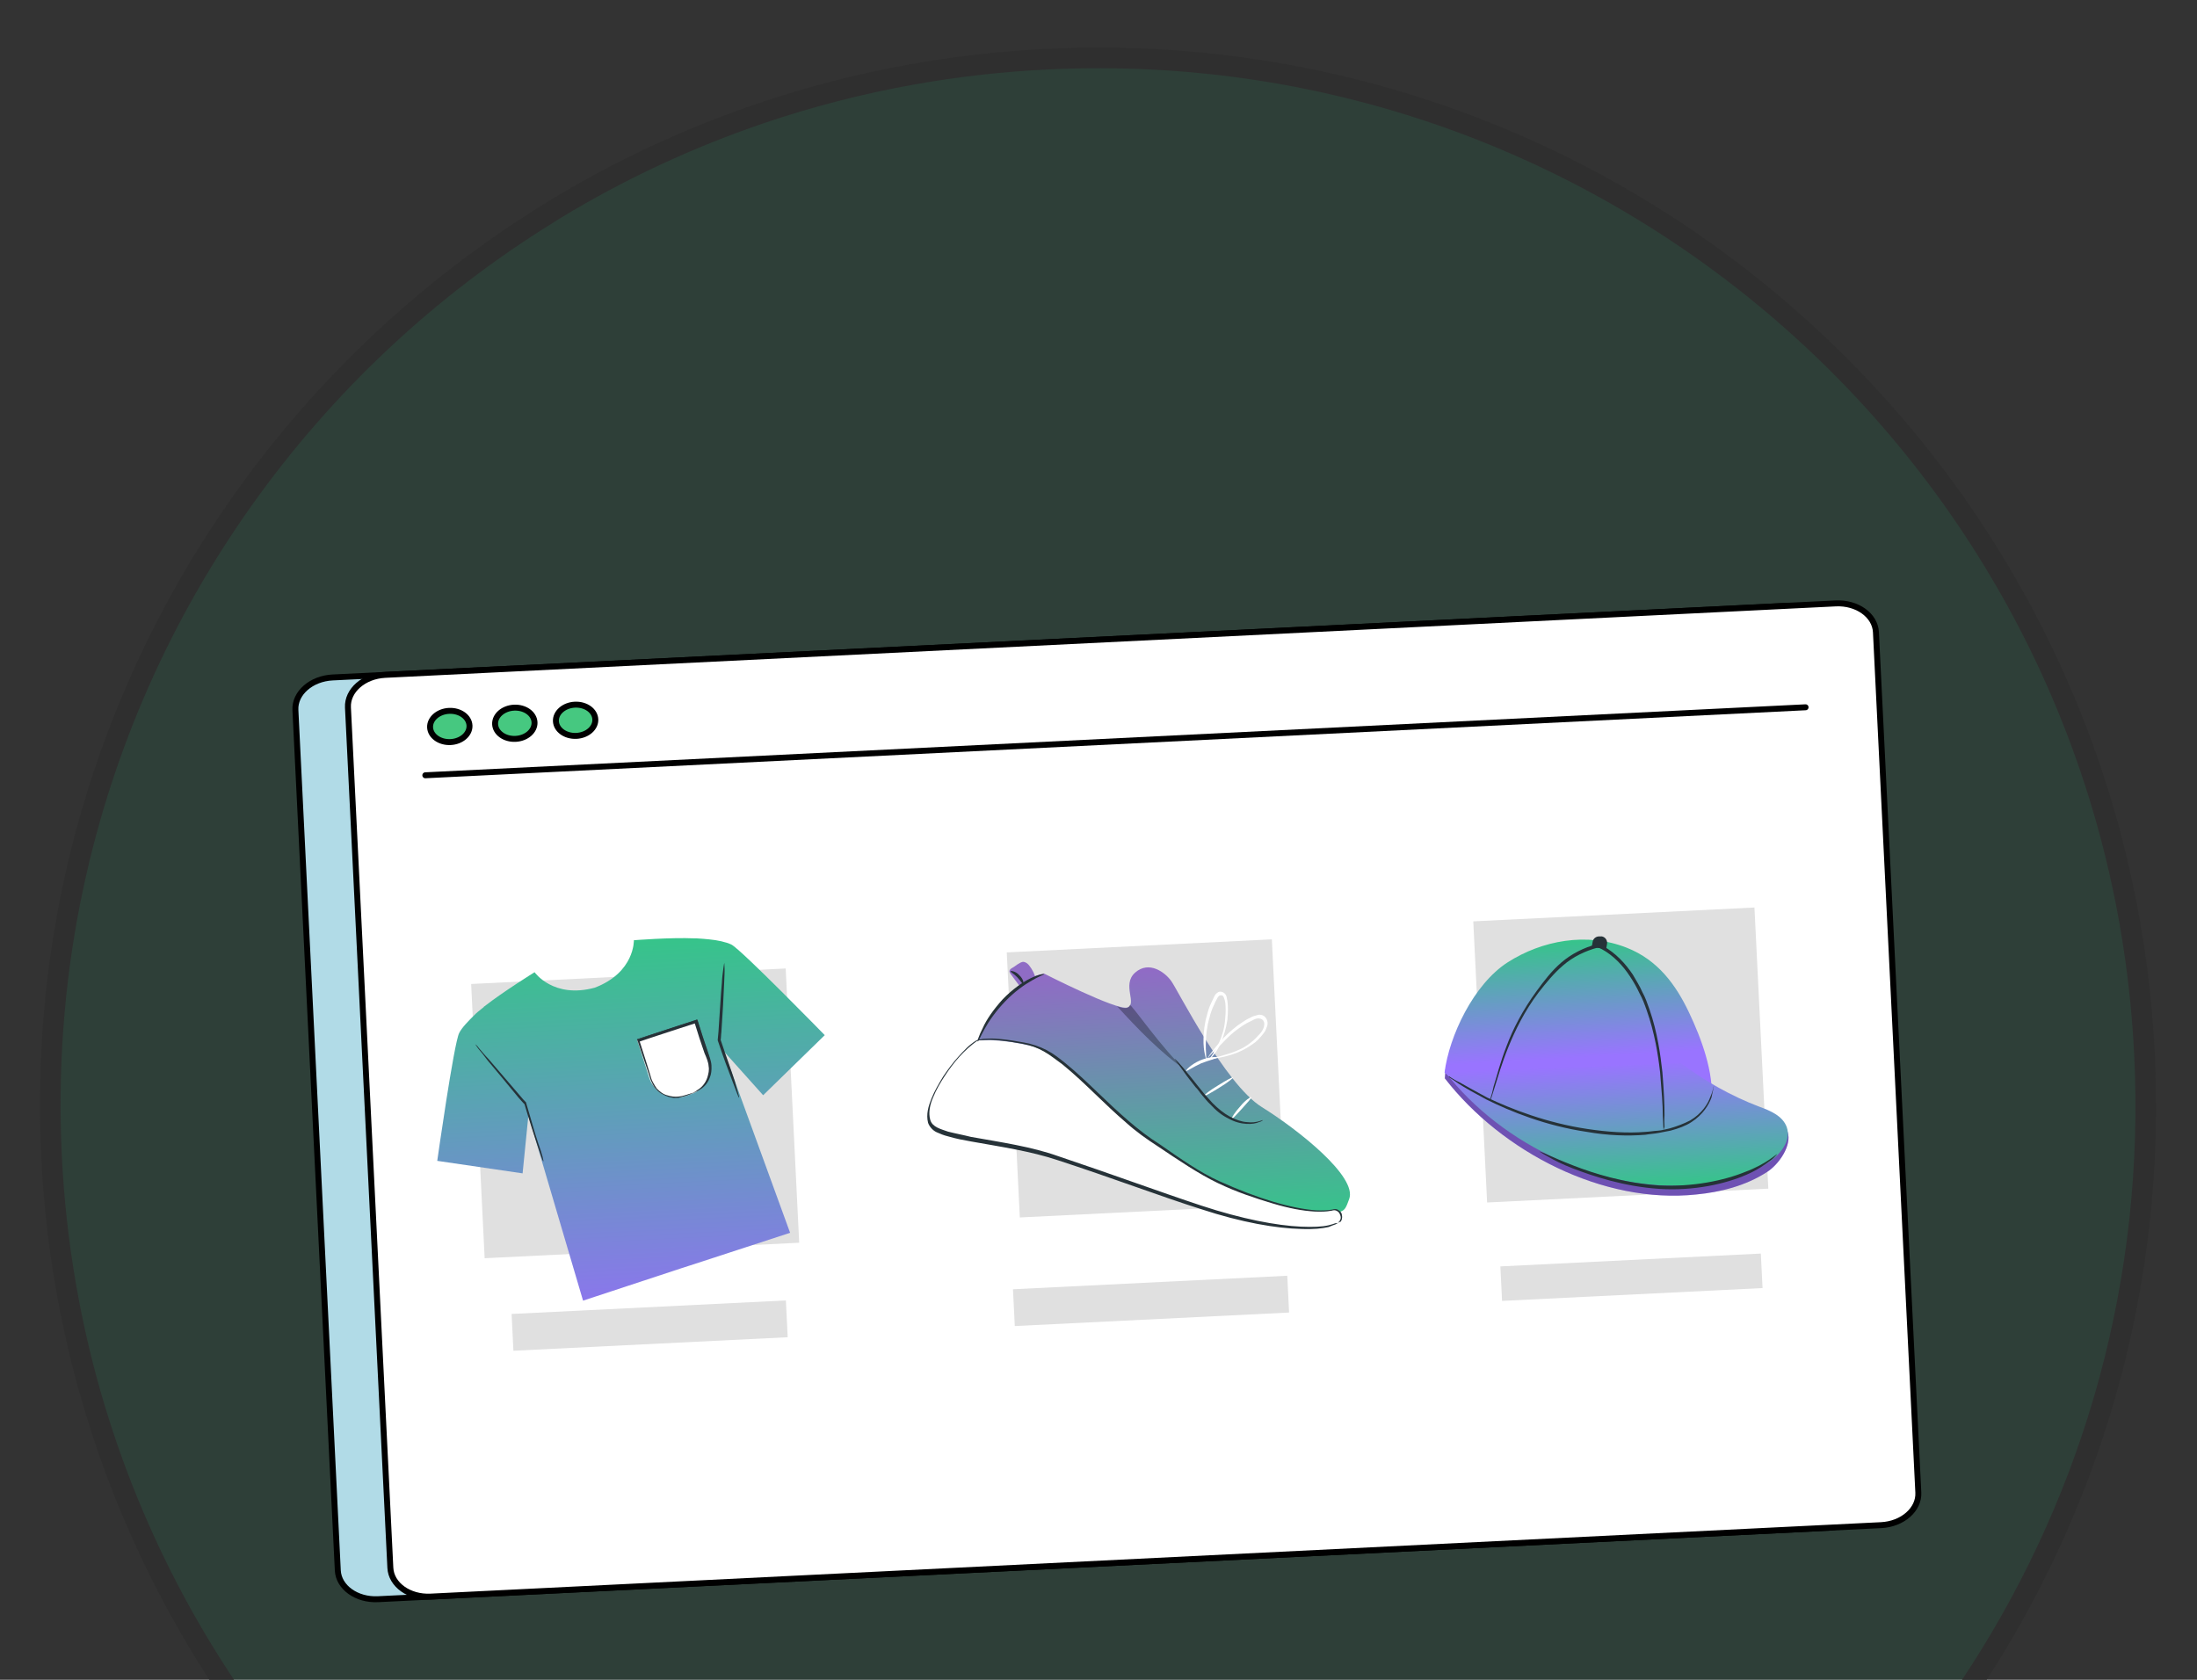 <svg width="238" height="182" viewBox="0 0 238 182" fill="none" xmlns="http://www.w3.org/2000/svg">
<rect x="0" y="0" width="238" height="182" fill="#333333" stroke="none"/>
<path d="M232.31 114.181C234.728 163.252 205.635 206.566 162.79 224.495C162.232 224.726 161.674 224.956 161.116 225.177C157.298 226.707 153.368 228.029 149.357 229.141C146.259 230.006 143.113 230.74 139.92 231.314L139.909 231.315C134.884 232.274 129.771 232.881 124.538 233.139C105.079 234.098 86.524 230.082 70.107 222.24C69.784 222.083 69.472 221.936 69.159 221.769C41.725 208.371 20.355 184.163 10.839 154.42C10.658 153.84 10.477 153.269 10.296 152.688C7.673 144.004 6.052 134.834 5.585 125.352C5.118 115.871 5.829 106.585 7.586 97.675C7.709 97.08 7.832 96.484 7.956 95.899C14.502 65.365 33.39 39.204 59.373 23.154C59.669 22.956 59.965 22.779 60.27 22.591C67.15 18.42 74.543 14.965 82.31 12.316C87.629 10.508 93.128 9.079 98.781 8.068C103.537 7.214 108.409 6.659 113.367 6.414C175.973 3.33 229.226 51.583 232.31 114.181Z" fill="#00AA6B" fill-opacity="0.1" stroke="#2F2F2F" stroke-width="2.234" stroke-miterlimit="10" stroke-linecap="round" stroke-linejoin="round"/>
<path d="M198.085 165.526L40.954 173.268C38.636 173.382 36.684 171.986 36.594 170.15L32.001 76.93C31.91 75.095 33.716 73.514 36.033 73.4L193.164 65.658C195.482 65.543 197.434 66.939 197.525 68.775L202.118 161.995C202.208 163.831 200.403 165.411 198.085 165.526Z" fill="#B1DBE7" stroke="black" stroke-width="0.644" stroke-miterlimit="10" stroke-linecap="round" stroke-linejoin="round"/>
<path d="M203.778 165.245L46.648 172.987C44.33 173.101 42.377 171.706 42.287 169.87L37.694 76.65C37.604 74.814 39.409 73.234 41.727 73.119L198.858 65.377C201.175 65.263 203.128 66.659 203.218 68.495L207.811 161.715C207.901 163.55 206.096 165.131 203.778 165.245Z" fill="white" stroke="black" stroke-width="0.644" stroke-miterlimit="10" stroke-linecap="round" stroke-linejoin="round"/>
<path d="M46.074 83.999L195.597 76.632" stroke="black" stroke-width="0.644" stroke-miterlimit="10" stroke-linecap="round" stroke-linejoin="round"/>
<path d="M48.809 80.401C49.988 80.343 50.906 79.539 50.86 78.606C50.814 77.672 49.821 76.962 48.643 77.02C47.464 77.078 46.546 77.882 46.592 78.816C46.638 79.749 47.631 80.459 48.809 80.401Z" fill="#46C880" stroke="black" stroke-width="0.644" stroke-miterlimit="10" stroke-linecap="round" stroke-linejoin="round"/>
<path d="M55.852 80.054C57.031 79.996 57.949 79.192 57.903 78.258C57.857 77.325 56.864 76.615 55.686 76.673C54.507 76.731 53.589 77.535 53.635 78.469C53.681 79.402 54.674 80.112 55.852 80.054Z" fill="#46C880" stroke="black" stroke-width="0.644" stroke-miterlimit="10" stroke-linecap="round" stroke-linejoin="round"/>
<path d="M62.439 79.73C63.618 79.671 64.536 78.868 64.49 77.934C64.444 77.001 63.451 76.291 62.273 76.349C61.094 76.407 60.176 77.211 60.222 78.144C60.268 79.078 61.261 79.787 62.439 79.73Z" fill="#46C880" stroke="black" stroke-width="0.644" stroke-miterlimit="10" stroke-linecap="round" stroke-linejoin="round"/>
<path d="M85.113 104.932L51.039 106.611L52.503 136.325L86.577 134.646L85.113 104.932Z" fill="#E0E0E0"/>
<path d="M137.779 101.775L109.062 103.19L110.477 131.907L139.194 130.492L137.779 101.775Z" fill="#E0E0E0"/>
<path d="M190.059 98.325L159.599 99.826L161.099 130.286L191.56 128.786L190.059 98.325Z" fill="#E0E0E0"/>
<path d="M89.345 112.155C89.345 112.155 80.335 102.92 79.245 102.349C78.669 102.065 77.723 101.862 76.844 101.78C76.468 101.737 75.966 101.699 75.403 101.664C75.34 101.667 75.278 101.67 75.278 101.67C72.649 101.55 68.669 101.871 68.669 101.871C68.669 101.871 68.778 105.362 64.426 107.013C59.928 108.234 57.912 105.336 57.912 105.336C57.912 105.336 54.519 107.439 52.474 109.038C52.474 109.038 52.412 109.041 52.415 109.104C51.995 109.436 51.574 109.769 51.337 110.031C50.742 110.622 50.028 111.344 49.744 111.92C49.173 113.01 47.367 125.775 47.367 125.775L56.613 127.13L57.24 120.855L63.162 140.92L73.853 137.396L74.776 137.1L85.592 133.57L78.443 113.941L82.672 118.665L89.345 112.155Z" fill="url(#paint0_linear_12778_841)"/>
<path d="M58.854 125.832C58.792 125.835 58.571 125.159 58.205 124.053C57.838 122.947 57.322 121.349 56.797 119.564L56.8 119.626C56.601 119.386 56.405 119.208 56.206 118.968C54.877 117.348 53.682 115.908 52.82 114.889C52.419 114.347 52.086 113.926 51.821 113.627C51.619 113.325 51.485 113.144 51.485 113.144C51.485 113.144 51.678 113.259 51.881 113.562C52.145 113.861 52.478 114.282 52.939 114.758C53.801 115.777 55.058 117.214 56.383 118.772C56.583 119.012 56.782 119.252 56.978 119.43C57.503 121.215 57.956 122.816 58.323 123.922C58.755 125.087 58.917 125.829 58.854 125.832Z" fill="#263238"/>
<path d="M80.056 118.919C79.994 118.922 79.773 118.246 79.344 117.143C78.915 116.04 78.34 114.507 77.753 112.726L77.75 112.663C77.797 112.349 77.785 112.1 77.832 111.785C77.98 109.717 78.074 107.839 78.197 106.522C78.225 105.834 78.322 105.267 78.366 104.89C78.41 104.513 78.463 104.323 78.463 104.323C78.463 104.323 78.472 104.51 78.491 104.884C78.509 105.258 78.474 105.821 78.446 106.51C78.389 107.886 78.294 109.764 78.146 111.832C78.099 112.147 78.115 112.458 78.064 112.71L78.061 112.648C78.649 114.43 79.224 115.963 79.594 117.131C79.898 118.24 80.119 118.916 80.056 118.919Z" fill="#263238"/>
<path d="M74.854 118.549L74.24 118.767C72.642 119.283 70.852 118.434 70.333 116.774L69.006 112.656L75.52 110.524L76.847 114.642C77.366 116.303 76.514 118.03 74.854 118.549Z" fill="white"/>
<path d="M73.437 118.932C72.876 118.96 72.371 118.86 71.858 118.573C71.089 118.174 70.56 117.575 70.333 116.775L69.003 112.594L75.517 110.462L76.844 114.581C77.36 116.179 76.511 117.969 74.851 118.488L74.237 118.705C73.994 118.842 73.686 118.92 73.437 118.932ZM69.006 112.656L70.333 116.775C70.56 117.575 71.151 118.171 71.858 118.573C72.564 118.975 73.44 118.994 74.178 118.771L74.792 118.553C76.39 118.037 77.304 116.306 76.788 114.708L75.461 110.59L69.006 112.656Z" fill="#263238"/>
<path d="M75.034 118.417C75.034 118.417 75.28 118.342 75.579 118.078C75.944 117.872 76.42 117.412 76.636 116.714C76.742 116.334 76.848 115.955 76.764 115.522C76.743 115.086 76.531 114.596 76.32 114.107C75.956 113.064 75.59 111.958 75.217 110.727L75.41 110.843C74.304 111.209 73.073 111.582 71.784 112.02C70.862 112.316 70.002 112.608 69.142 112.9L69.257 112.707C69.699 114.059 70.072 115.289 70.441 116.458C70.519 116.766 70.594 117.012 70.73 117.255C70.867 117.498 71.004 117.741 71.138 117.922C71.468 118.28 71.857 118.573 72.299 118.676C73.124 118.948 73.803 118.79 74.295 118.641C74.788 118.491 75.034 118.417 75.034 118.417C75.034 118.417 74.791 118.554 74.361 118.7C73.931 118.846 73.196 119.132 72.305 118.801C71.86 118.636 71.412 118.408 71.079 117.987C70.883 117.81 70.746 117.567 70.606 117.261C70.469 117.018 70.391 116.71 70.317 116.464C69.95 115.358 69.512 114.068 69.074 112.778L69.005 112.657L69.127 112.588C69.987 112.296 70.846 112.004 71.768 111.709C73.058 111.271 74.226 110.901 75.394 110.531L75.516 110.463L75.585 110.584C75.957 111.815 76.324 112.921 76.688 113.964C76.837 114.456 77.048 114.946 77.073 115.444C77.097 115.942 77.056 116.381 76.888 116.764C76.613 117.527 76.071 117.929 75.707 118.134C75.526 118.268 75.339 118.277 75.28 118.342C75.096 118.414 75.034 118.417 75.034 118.417Z" fill="#263238"/>
<path d="M85.135 140.899L55.422 142.363L55.618 146.349L85.332 144.885L85.135 140.899Z" fill="#E0E0E0"/>
<path d="M139.45 138.223L109.736 139.687L109.933 143.673L139.646 142.209L139.45 138.223Z" fill="#E0E0E0"/>
<path d="M190.751 135.82L162.533 137.21L162.717 140.948L190.936 139.558L190.751 135.82Z" fill="#E0E0E0"/>
<path d="M193.645 122.625C193.209 121.398 191.59 121.478 190.441 120.972C187.386 119.811 184.56 118.202 181.967 116.269L156.593 115.834L156.518 116.837C162.719 124.836 173.675 130.478 183.739 129.42C186.411 129.164 189.124 128.468 191.424 126.981C192.695 126.169 194.154 124.099 193.645 122.625Z" fill="#9C74FF"/>
<g opacity="0.3">
<path d="M193.646 122.625C193.21 121.398 191.591 121.478 190.442 120.972C187.387 119.811 184.561 118.202 181.968 116.269L156.594 115.834L156.519 116.837C162.72 124.836 173.676 130.478 183.74 129.42C186.412 129.164 189.125 128.468 191.425 126.981C192.696 126.169 194.155 124.099 193.646 122.625Z" fill="black"/>
</g>
<path d="M182.954 109.665C181.56 106.736 179.616 104.022 176.241 102.69C171.91 100.967 167.022 101.895 163.33 104.263C159.638 106.63 156.98 112.256 156.488 116.214C165.537 123.699 182.987 124.275 185.426 119.284C185.646 116.151 184.347 112.593 182.954 109.665Z" fill="url(#paint1_linear_12778_841)"/>
<path d="M193.561 122.13C193.126 120.903 191.787 120.344 190.579 119.904C187.525 118.744 184.698 117.134 182.105 115.202L156.55 116.148C162.751 124.148 173.81 129.348 183.939 128.349C186.611 128.093 189.325 127.397 191.624 125.91C192.833 125.101 194.071 123.604 193.561 122.13Z" fill="url(#paint2_linear_12778_841)"/>
<path d="M185.654 117.65C185.654 117.65 185.66 117.775 185.607 117.965C185.554 118.154 185.507 118.469 185.404 118.911C185.129 119.674 184.496 120.767 183.225 121.579C182.62 121.983 181.823 122.272 180.96 122.502C180.527 122.586 180.094 122.67 179.661 122.753C179.228 122.837 178.73 122.862 178.234 122.949C176.307 123.106 174.117 123.027 171.912 122.636C167.447 121.981 163.623 120.421 160.999 119.115C159.716 118.428 158.689 117.855 157.979 117.39C157.655 117.156 157.397 116.982 157.204 116.866C157.011 116.751 156.945 116.692 156.942 116.629C156.939 116.567 157.07 116.686 157.263 116.801C157.456 116.916 157.714 117.091 158.097 117.259C158.804 117.662 159.831 118.235 161.114 118.922C163.735 120.166 167.556 121.664 171.959 122.321C174.161 122.65 176.291 122.795 178.219 122.637C178.717 122.613 179.15 122.529 179.586 122.507C180.023 122.486 180.452 122.34 180.885 122.256C181.686 122.029 182.421 121.743 183.091 121.398C184.365 120.648 185.002 119.618 185.276 118.855C185.613 118.089 185.651 117.588 185.654 117.65Z" fill="#263238"/>
<path d="M180.213 122.539C180.213 122.539 180.207 122.414 180.192 122.103C180.176 121.791 180.155 121.355 180.13 120.857C180.137 119.732 179.998 118.178 179.838 116.188C179.618 114.263 179.252 111.908 178.382 109.453C178.165 108.84 177.947 108.226 177.605 107.618C177.325 107.008 176.983 106.4 176.578 105.796C175.835 104.646 174.78 103.511 173.497 102.825C173.37 102.769 173.177 102.654 173.052 102.66L173.114 102.657C171.697 103.039 170.416 103.664 169.338 104.591C168.319 105.453 167.437 106.558 166.673 107.532C165.149 109.543 164.129 111.654 163.405 113.438C162.681 115.222 162.256 116.742 161.932 117.757C161.769 118.265 161.663 118.644 161.554 118.962C161.442 119.217 161.385 119.345 161.385 119.345C161.385 119.345 161.379 119.22 161.489 118.903C161.598 118.585 161.704 118.205 161.804 117.701C162.129 116.686 162.491 115.169 163.212 113.323C163.873 111.542 164.956 109.428 166.477 107.355C167.238 106.318 168.058 105.216 169.136 104.289C170.214 103.362 171.554 102.671 173.034 102.286L173.096 102.283L173.158 102.28C173.348 102.333 173.476 102.389 173.669 102.505C175.017 103.25 176.072 104.384 176.881 105.593C177.223 106.201 177.627 106.805 177.91 107.478C178.252 108.086 178.473 108.762 178.691 109.376C179.564 111.893 179.867 114.251 180.087 116.176C180.248 118.166 180.324 119.723 180.317 120.847C180.28 121.349 180.301 121.785 180.316 122.096C180.204 122.352 180.213 122.539 180.213 122.539Z" fill="#263238"/>
<path d="M173.999 102.801L172.43 102.628L172.527 102.062C172.571 101.685 172.932 101.417 173.309 101.461L173.496 101.452C173.873 101.496 174.14 101.857 174.096 102.234L173.999 102.801Z" fill="#263238"/>
<path d="M192.515 125.055C192.515 125.055 192.456 125.12 192.338 125.251C192.219 125.381 192.042 125.577 191.739 125.78C191.197 126.181 190.353 126.785 189.191 127.279C186.929 128.265 183.533 129.056 179.712 128.808C175.953 128.556 172.653 127.469 170.361 126.583C169.215 126.14 168.319 125.685 167.739 125.339C167.419 125.167 167.226 125.052 167.033 124.936C166.902 124.818 166.777 124.824 166.774 124.762C166.774 124.762 167.154 124.868 167.73 125.152C168.369 125.432 169.262 125.826 170.408 126.269C172.7 127.155 175.935 128.182 179.694 128.434C183.387 128.626 186.786 127.897 189.051 126.974C191.381 126.109 192.45 124.995 192.515 125.055Z" fill="#263238"/>
<path d="M105.911 112.711C105.911 112.711 109.021 106.126 113.111 105.487C113.111 105.487 120.925 109.473 122.097 109.166C123.265 108.796 121.475 106.699 122.971 105.376C124.467 104.053 126.217 105.341 126.889 106.307C127.558 107.211 132.683 117.449 136.677 119.937C140.671 122.425 147.04 127.481 146.16 129.898C145.501 131.741 145.654 131.046 142.262 131.9C138.866 132.692 127.197 127.772 123.338 124.216C117.321 118.705 109.726 112.835 105.911 112.711Z" fill="url(#paint3_linear_12778_841)"/>
<path d="M144.913 132.519C145.705 132.106 145.207 130.881 144.345 131.111C144.161 131.183 143.974 131.192 143.725 131.204C141.423 131.38 138.39 130.655 134.573 129.22C130.755 127.784 129.395 126.79 124.486 123.473C119.577 120.155 115.411 114.179 111.621 113.304C108.526 112.582 106.657 112.674 106.037 112.767C105.913 112.773 105.791 112.842 105.732 112.907C103.255 114.59 98.762 120.993 101.334 122.49C103.071 123.529 109.088 123.982 113.269 125.212C117.514 126.439 126.932 130.033 132.192 131.585C137.572 133.068 142.907 133.617 144.913 132.519Z" fill="white"/>
<path d="M144.91 132.52C144.91 132.52 144.851 132.586 144.667 132.657C144.483 132.729 144.237 132.803 143.932 132.943C143.252 133.102 142.259 133.213 140.945 133.153C138.319 133.095 134.542 132.469 130.098 131.002C125.658 129.597 120.44 127.607 114.601 125.709C111.681 124.729 108.473 124.262 105.197 123.674C104.378 123.527 103.559 123.38 102.672 123.112C102.23 123.009 101.847 122.84 101.464 122.672C101.081 122.503 100.685 122.086 100.539 121.656C100.306 120.731 100.575 119.843 100.909 119.015C101.243 118.187 101.704 117.415 102.166 116.643C102.689 115.868 103.216 115.155 103.809 114.501C104.401 113.848 104.993 113.194 105.781 112.718C106.024 112.581 106.277 112.631 106.46 112.56C106.71 112.547 106.896 112.538 107.146 112.526C107.582 112.504 108.021 112.545 108.46 112.586C109.338 112.668 110.157 112.815 110.976 112.962C111.795 113.109 112.62 113.38 113.389 113.779C114.158 114.179 114.809 114.709 115.394 115.179C116.63 116.18 117.809 117.308 118.923 118.377C121.152 120.515 123.312 122.532 125.631 123.979C127.894 125.553 129.964 127.012 132.072 127.97C136.288 129.885 139.962 130.953 142.594 131.136C143.22 131.167 143.843 131.137 144.338 131.05C144.584 130.975 144.833 130.963 145.029 131.141C145.222 131.256 145.356 131.437 145.365 131.624C145.446 131.994 145.334 132.25 145.215 132.38C145.091 132.387 145.031 132.452 144.91 132.52C144.91 132.52 144.969 132.455 145.087 132.324C145.206 132.194 145.318 131.938 145.178 131.633C145.107 131.449 145.038 131.328 144.845 131.212C144.652 131.097 144.465 131.106 144.219 131.181C143.724 131.267 143.163 131.295 142.475 131.267C141.161 131.206 139.585 130.909 137.81 130.372C136.035 129.835 134.005 129.186 131.894 128.166C129.784 127.146 127.651 125.69 125.391 124.178C124.23 123.423 123.066 122.607 121.955 121.6C120.847 120.655 119.732 119.586 118.618 118.517C117.504 117.448 116.39 116.379 115.089 115.319C114.441 114.852 113.791 114.322 113.084 113.919C112.377 113.517 111.614 113.242 110.795 113.095C109.976 112.948 109.157 112.801 108.279 112.72C107.84 112.679 107.401 112.638 107.027 112.657C106.84 112.666 106.591 112.678 106.404 112.687C106.217 112.697 105.968 112.709 105.847 112.777C105.183 113.247 104.525 113.841 103.933 114.495C103.341 115.149 102.814 115.861 102.349 116.571C101.885 117.281 101.423 118.053 101.09 118.881C100.753 119.647 100.546 120.532 100.773 121.332C101 122.133 101.947 122.336 102.709 122.611C103.532 122.82 104.351 122.967 105.173 123.176C108.449 123.764 111.719 124.227 114.642 125.27C120.484 127.23 125.699 129.158 130.142 130.625C134.586 132.092 138.304 132.783 140.932 132.904C142.247 132.964 143.243 132.915 143.922 132.756C144.231 132.679 144.477 132.604 144.661 132.533C144.848 132.523 144.91 132.52 144.91 132.52Z" fill="#263238"/>
<path d="M131.852 114.556C131.858 114.68 131.054 114.845 130.135 115.202C129.219 115.622 128.555 116.092 128.49 116.033C128.425 115.974 129.017 115.32 129.995 114.897C130.973 114.474 131.849 114.494 131.852 114.556Z" fill="white"/>
<path d="M133.579 116.718C133.645 116.777 132.984 117.309 132.074 117.854C131.227 118.395 130.435 118.809 130.432 118.746C130.367 118.687 131.028 118.155 131.937 117.611C132.785 117.069 133.576 116.656 133.579 116.718Z" fill="white"/>
<path d="M135.559 118.869C135.625 118.928 135.151 119.451 134.559 120.104C133.966 120.758 133.493 121.281 133.427 121.222C133.362 121.162 133.767 120.518 134.36 119.864C134.889 119.214 135.494 118.809 135.559 118.869Z" fill="white"/>
<path d="M112.205 106.094C112.118 105.599 111.841 105.05 111.508 104.63C111.374 104.449 111.178 104.271 110.926 104.221C110.674 104.171 110.434 104.37 110.191 104.507C110.01 104.641 109.829 104.775 109.586 104.912C109.465 104.98 109.346 105.111 109.352 105.235C109.358 105.36 109.424 105.419 109.492 105.541C109.825 105.961 110.096 106.385 110.429 106.806" fill="#8F6CC5"/>
<path d="M113.111 105.549C113.115 105.611 112.56 105.763 111.772 106.239C110.921 106.718 109.896 107.455 108.886 108.504C107.876 109.553 107.119 110.652 106.66 111.486C106.202 112.321 105.98 112.894 105.915 112.834C105.853 112.837 106.012 112.268 106.467 111.371C106.86 110.477 107.618 109.378 108.625 108.267C109.634 107.218 110.781 106.413 111.635 105.996C112.489 105.579 113.108 105.486 113.111 105.549Z" fill="#263238"/>
<path d="M110.858 106.661C110.796 106.664 110.591 106.299 110.196 105.882C109.866 105.523 109.417 105.295 109.477 105.23C109.474 105.168 110.037 105.202 110.436 105.682C110.893 106.097 110.918 106.595 110.858 106.661Z" fill="#263238"/>
<g opacity="0.3">
<path d="M122.391 108.902C122.438 108.588 126.071 113.904 128.418 115.911C125.835 114.165 123.136 111.363 121.023 109.032C121.023 109.032 122.234 109.534 122.391 108.902Z" fill="black"/>
</g>
<path d="M136.814 121.367C136.814 121.367 136.696 121.498 136.387 121.576C136.082 121.716 135.587 121.802 135.023 121.768C134.459 121.733 133.765 121.58 133.058 121.178C132.355 120.838 131.704 120.308 131.11 119.65C130.783 119.354 130.515 118.993 130.251 118.693C129.986 118.394 129.781 118.03 129.52 117.793C129.053 117.191 128.655 116.711 128.319 116.228C127.65 115.325 127.245 114.72 127.245 114.72C127.307 114.717 127.768 115.194 128.499 116.095C128.898 116.575 129.296 117.054 129.763 117.656C130.027 117.955 130.229 118.257 130.494 118.557C130.758 118.856 131.023 119.155 131.353 119.513C131.944 120.109 132.595 120.639 133.236 120.982C133.877 121.325 134.512 121.543 135.076 121.578C136.144 121.712 136.811 121.305 136.814 121.367Z" fill="#263238"/>
<path d="M130.679 114.864C130.679 114.864 130.608 114.68 130.524 114.247C130.443 113.876 130.35 113.256 130.376 112.506C130.401 111.755 130.483 110.877 130.751 109.989C130.854 109.547 131.017 109.04 131.244 108.591C131.357 108.336 131.472 108.143 131.584 107.888C131.641 107.76 131.759 107.629 131.881 107.561C131.999 107.43 132.248 107.418 132.376 107.474C132.756 107.58 132.899 107.948 132.911 108.197C132.989 108.505 133.001 108.755 133.013 109.004C133.038 109.502 133.003 110.066 132.962 110.505C132.821 111.448 132.55 112.274 132.272 112.974C131.991 113.612 131.642 114.129 131.346 114.456C131.112 114.78 130.931 114.914 130.931 114.914C130.866 114.854 131.521 114.198 132.082 112.921C132.363 112.283 132.635 111.458 132.713 110.517C132.754 110.078 132.792 109.577 132.767 109.078C132.755 108.829 132.743 108.58 132.668 108.334C132.593 108.088 132.519 107.842 132.332 107.851C132.142 107.798 131.961 107.932 131.849 108.187C131.734 108.38 131.621 108.635 131.509 108.891C131.281 109.339 131.119 109.846 131.016 110.289C130.747 111.176 130.666 112.054 130.637 112.743C130.571 113.932 130.742 114.86 130.679 114.864Z" fill="white"/>
<path d="M130.739 114.734C130.739 114.734 130.855 114.541 131.089 114.218C131.322 113.894 131.734 113.374 132.208 112.851C132.678 112.266 133.336 111.672 134.118 111.071C134.542 110.801 134.963 110.468 135.452 110.256C135.695 110.119 135.941 110.045 136.249 109.967C136.558 109.889 136.937 109.996 137.14 110.298C137.342 110.6 137.36 110.974 137.248 111.229C137.139 111.547 137.026 111.802 136.849 111.998C136.497 112.453 136.141 112.845 135.717 113.115C134.873 113.719 134.079 114.07 133.34 114.294C132.602 114.518 132.044 114.608 131.611 114.692C131.178 114.775 130.992 114.785 130.992 114.785C130.988 114.722 131.917 114.552 133.269 114.11C133.945 113.89 134.801 113.535 135.521 112.938C135.883 112.67 136.238 112.278 136.594 111.886C136.887 111.497 137.108 110.924 136.841 110.562C136.707 110.382 136.455 110.332 136.268 110.341C136.018 110.353 135.775 110.49 135.532 110.627C135.043 110.838 134.619 111.109 134.258 111.377C133.473 111.915 132.818 112.571 132.344 113.094C131.328 114.019 130.739 114.734 130.739 114.734Z" fill="white"/>
<defs>
<linearGradient id="paint0_linear_12778_841" x1="67.515" y1="101.897" x2="69.422" y2="140.611" gradientUnits="userSpaceOnUse">
<stop stop-color="#36C48A"/>
<stop offset="1" stop-color="#8A77EB"/>
<stop offset="1" stop-color="#8A77EB"/>
</linearGradient>
<linearGradient id="paint1_linear_12778_841" x1="170.21" y1="101.851" x2="170.958" y2="114.595" gradientUnits="userSpaceOnUse">
<stop stop-color="#36C48A"/>
<stop offset="1" stop-color="#9974FF"/>
</linearGradient>
<linearGradient id="paint2_linear_12778_841" x1="174.906" y1="115.244" x2="175.574" y2="128.791" gradientUnits="userSpaceOnUse">
<stop stop-color="#9974FF"/>
<stop offset="1" stop-color="#36C48A"/>
</linearGradient>
<linearGradient id="paint3_linear_12778_841" x1="125.275" y1="104.764" x2="126.652" y2="132.718" gradientUnits="userSpaceOnUse">
<stop stop-color="#916AC6"/>
<stop offset="1" stop-color="#36C48A"/>
</linearGradient>
</defs>
</svg>
